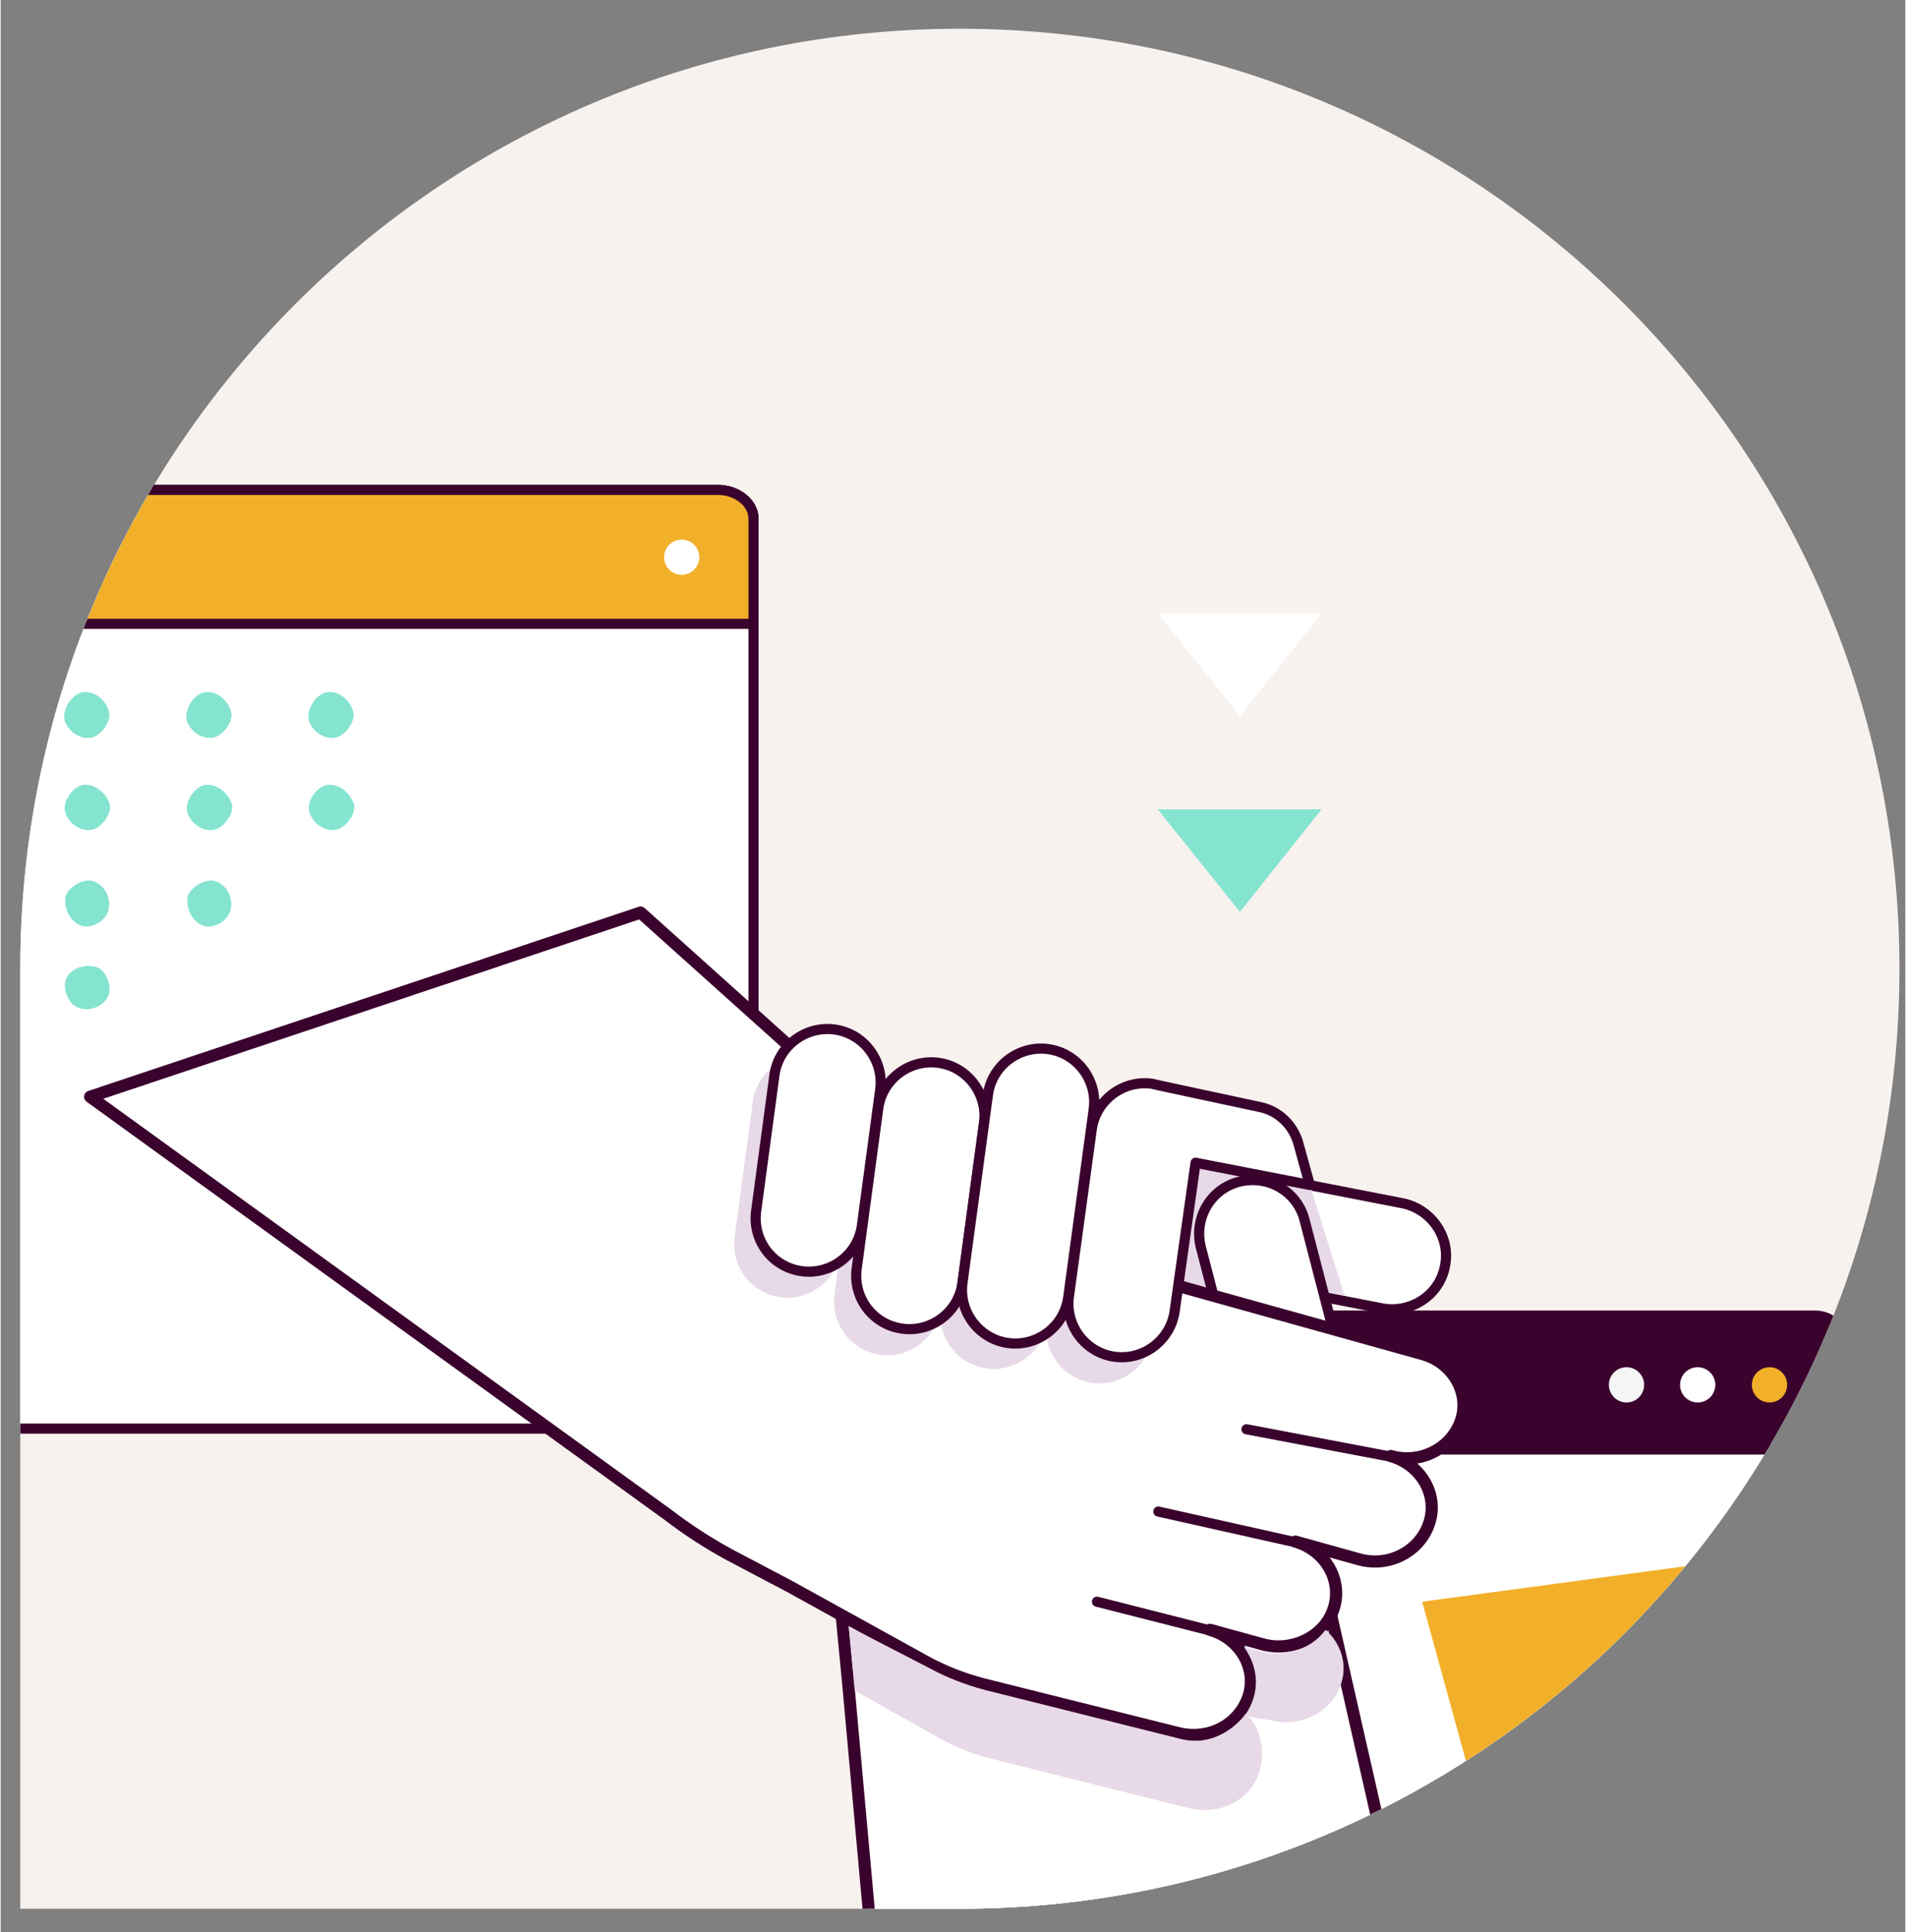 <?xml version="1.0" encoding="UTF-8"?>
<svg xmlns="http://www.w3.org/2000/svg" xmlns:xlink="http://www.w3.org/1999/xlink" version="1.1" id="Laag_1" x="0" y="0" viewBox="0 0 291.7 295.8" style="enable-background:new 0 0 291.7 295.8" xml:space="preserve" width="300" height="304">
  <rect x="0" y="0" width="291.7" height="295.8" fill="#808080" stroke="none"/>
  <style>
    .st2{display:inline}.st4{fill:none;stroke:#3a032d;stroke-width:1.862;stroke-linecap:round;stroke-linejoin:round;stroke-miterlimit:10}.st7{fill:#f5f5f5}.st9{fill:#f2af29}.st10{fill:#fff;stroke:#3a032d;stroke-width:1.862;stroke-linecap:round;stroke-linejoin:round;stroke-miterlimit:10}.st11{fill:#e8d9e8}.st12{display:none}.st14{fill:#4d1b41}.st20{fill:#fff}.st26,.st27{fill:#fff;stroke:#3a032d;stroke-width:1.553;stroke-linecap:round;stroke-linejoin:round;stroke-miterlimit:10}.st27{fill:none}.st28{fill:#85e4d0}
  </style>
  <path id="SVGID_1_" d="M3 292.2V148.3C3 68.8 67.4 4.4 146.9 4.4s143.9 64.4 143.9 143.9-64.4 143.9-143.9 143.9H3z" style="fill:#f8f2ef"></path>
  <defs>
    <path id="SVGID_00000157300172495079264190000015592230564429867415_" d="M3 292.2V148.3C3 68.8 67.4 4.4 146.9 4.4s143.9 64.4 143.9 143.9-64.4 143.9-143.9 143.9H3z"></path>
  </defs>
  <clipPath id="SVGID_00000010289601646674878480000003972194476915778236_">
    <use xlink:href="#SVGID_00000157300172495079264190000015592230564429867415_" style="overflow:visible"></use>
  </clipPath>
  <g style="clip-path:url(#SVGID_00000010289601646674878480000003972194476915778236_)">
    <path class="st20" d="M282.5 205.4V327c0 2.2-1.9 4-4.3 4H137.5c-2.4 0-4.3-1.8-4.3-4V205.4c0-2.2 1.9-4 4.3-4h140.7c2.4 0 4.3 1.8 4.3 4z"></path>
    <path d="M282.5 205.8v16.1H120.2v-16.1c0-2.4 2.1-4.4 4.7-4.4h153c2.5 0 4.6 2 4.6 4.4z" style="fill:#3a032d;stroke:#3a032d;stroke-width:1.553;stroke-miterlimit:10"></path>
    <path d="M115.3 79.4v134.9c0 2.4-2.5 4.4-5.5 4.4H-70.4c-3 0-5.5-2-5.5-4.4V79.4c0-2.4 2.5-4.4 5.5-4.4h180.2c3 0 5.5 2 5.5 4.4z" style="fill:#fff;stroke:#3a032d;stroke-width:1.553;stroke-miterlimit:10"></path>
    <path d="M115.3 79.4v16.1H-75.8V79.4c0-2.4 2.5-4.4 5.5-4.4h180.2c2.9 0 5.4 2 5.4 4.4z" style="fill:#f2af29;stroke:#3a032d;stroke-width:1.553;stroke-miterlimit:10"></path>
    <circle class="st20" cx="104.3" cy="85.3" r="2.7"></circle>
    <path class="st10" d="m220.5 320.9-87.3-25.7-3.4-37.5-1-10.4h0l71.7-14.4.9 4.1.2.9 2.2 9.4.1.6.5 2.2 1.3 5.7h0z"></path>
    <path class="st26" d="m211.6 200.3-51.4-10c-4.4-.9-7.4-5.2-6.5-9.6v0c.9-4.4 5.2-7.4 9.6-6.5l51.4 10c4.4.9 7.4 5.2 6.5 9.6v0c-.8 4.4-5.1 7.3-9.6 6.5z"></path>
    <path class="st11" d="m205.8 198.3-5.3-16.9-7.6-1.5-9.9-1.9-2.9 21.4 16.6 4.9-.8-7.9z"></path>
    <path class="st26" d="m190.3 215.9-6.5-25c-1.1-4.4 1.5-8.9 5.9-10h0c4.4-1.1 8.9 1.5 10 5.9l6.5 25c1.1 4.4-1.5 8.9-5.9 10h0c-4.3 1.2-8.8-1.5-10-5.9z"></path>
    <path class="st10" d="m217.8 207.3-53.1-14.8c-2.1-.6-4.2-.4-6 .4l2.9-14.2-35.4-13.7L98 139.7l-84.3 28.2 88.5 64c3 2.3 6.1 4.3 9.4 6.1l9.3 4.9 21 11.6c2.6 1.4 5.4 2.5 8.4 3.3l30 7.5c.8.2 1.6.3 2.4.3 3.8 0 7.2-2.3 8.4-5.9 1.4-4.3-1.3-8.9-5.9-10.2l8 2.2c4.6 1.3 9.7-1.2 11-5.6 1.3-4.3-1.4-8.8-5.9-10.1l9.7 2.7c4.6 1.3 9.4-1.2 10.8-5.6v0c1.4-4.3-1.3-8.9-5.9-10.2 4.6 1.3 9.4-1.2 10.8-5.6h0c1.3-4.1-1.3-8.7-5.9-10z"></path>
    <path class="st11" d="M140.2 166.7c-4.5-.6-8.6 2.6-9.2 7l-2.2 16.6 2.6-19.5c.6-4.5-2.6-8.6-7-9.2-4.5-.6-8.6 2.6-9.2 7l-2.8 20.8c-.6 4.5 2.6 8.6 7 9.2 4.5.6 8.6-2.6 9.2-7l-.9 6.6c-.6 4.5 2.6 8.6 7 9.2 4.5.6 8.6-2.6 9.2-7l3.3-24.5c.7-4.5-2.5-8.6-7-9.2zM174.2 170.2c-.4-.1-.8-.2-1.3-.3-4.5-.6-8.6 2.6-9.2 7l.4-3.2c.6-4.5-2.6-8.6-7-9.2-4.5-.6-8.6 2.6-9.2 7l-3.9 28.8c-.6 4.5 2.6 8.6 7 9.2 4.5.6 8.6-2.6 9.2-7-.6 4.5 2.6 8.6 7 9.2 4.5.6 8.6-2.6 9.2-7l3.1-22.8-5.3-11.7z"></path>
    <path class="st26" d="m115.7 185.4 2.8-20.8c.6-4.5 4.8-7.6 9.2-7h0c4.5.6 7.6 4.8 7 9.2l-2.8 20.8c-.6 4.5-4.8 7.6-9.2 7h0c-4.5-.6-7.6-4.7-7-9.2zM131.1 194.2l3.3-24.5c.6-4.5 4.8-7.6 9.2-7h0c4.5.6 7.6 4.8 7 9.2l-3.3 24.5c-.6 4.5-4.8 7.6-9.2 7h0c-4.5-.6-7.6-4.7-7-9.2z"></path>
    <path class="st26" d="m147.3 196.4 3.9-28.8c.6-4.5 4.8-7.6 9.2-7h0c4.5.6 7.6 4.8 7 9.2l-3.9 28.8c-.6 4.5-4.8 7.6-9.2 7h0c-4.4-.6-7.6-4.7-7-9.2zM200.5 181.4l-1.8-6.5c-.8-2.7-3-4.8-5.7-5.4l-15.4-3.3c-.4-.1-.8-.2-1.3-.3h0c-4.5-.6-8.6 2.6-9.2 7l-3.5 25.6c-.6 4.5 2.6 8.6 7 9.2h0c4.5.6 8.6-2.6 9.2-7L183 178h0l17.5 3.4z"></path>
    <path class="st27" d="m185.2 249.6-17.3-4.4M198.3 236.1l-21-4.7M212.9 223l-22.1-4.2"></path>
    <g>
      <path class="st11" d="M192.8 271.2c-1.1 3.6-4.6 5.9-8.4 5.9-.8 0-1.6-.1-2.4-.3l-30-7.5c-2.9-.7-5.7-1.8-8.4-3.3l-12.8-7.2-.9-9.5v-.3l12.4 6.4c2.6 1.4 5.4 2.5 8.4 3.3l30 7.5c.8.2 1.6.3 2.4.3 2.9 0 6-1.9 7.6-4.2 2.3 2.1 3 5.8 2.1 8.9z"></path>
      <path class="st11" d="M202.9 249.5c-2.1 2.9-6.1 4.3-9.9 3.3l-2.6-.7c2.5 3.5 2.3 7.3.3 10.3-.3.4 3.6.9 3.6.9 4.6 1.3 9.7-1.2 11-5.6 1-3-.1-6.2-2.4-8.2z"></path>
    </g>
    <g>
      <circle class="st7" cx="249" cy="212" r="2.7"></circle>
      <circle class="st20" cx="259.9" cy="212" r="2.7"></circle>
      <circle class="st9" cx="270.9" cy="212" r="2.7"></circle>
    </g>
    <g>
      <path class="st20" d="M202.3 93.9h-25.1l12.6 15.7z"></path>
      <path class="st28" d="M202.3 123.9h-25.1l12.6 15.7z"></path>
    </g>
    <g>
      <path class="st28" d="M-64.6 189.8c.8-1.5 3.1-2.2 5-1.3 1.2.5 2 3.1 1.3 4.5-.8 1.6-2.9 2.2-4.7 1.5-1.5-.7-2.4-3.2-1.6-4.7zM-64.6 181c-.8-1.5.2-3.8 2-4.8 1.2-.6 3.7.3 4.3 1.7.7 1.6 0 3.7-1.7 4.6-1.4.9-3.9.1-4.6-1.5zM-63.5 167.9c-1.4-1-1.7-3.4-.5-5.1.7-1.1 3.4-1.5 4.6-.6 1.4 1 1.7 3.2.7 4.9-.9 1.3-3.4 1.8-4.8.8zM-64.8 149.9c.6-1.6 2.9-2.5 4.8-1.8 1.3.4 2.3 2.9 1.7 4.3-.7 1.6-2.7 2.5-4.5 1.9-1.5-.4-2.6-2.8-2-4.4zM-62 141.8c-1.7-.3-3-2.3-2.8-4.4.2-1.3 2.4-2.8 3.9-2.6 1.7.3 3 2.1 2.8 4-.1 1.8-2.3 3.3-3.9 3zM-62.3 120.2c1.7-.4 3.7 1 4.3 2.9.4 1.3-1.1 3.5-2.6 3.9-1.7.4-3.6-.8-4.2-2.6-.5-1.5.8-3.7 2.5-4.2zM-62.3 106c1.7-.4 3.7 1 4.2 3 .4 1.3-1.1 3.5-2.6 3.9-1.7.4-3.6-.8-4.2-2.6-.4-1.7 1-3.9 2.6-4.3z"></path>
      <g>
        <path class="st28" d="M-46 181c-.8-1.5.2-3.8 2-4.8 1.2-.6 3.7.3 4.3 1.7.7 1.6 0 3.7-1.7 4.6-1.3.9-3.8.1-4.6-1.5zM-44.8 167.9c-1.4-1-1.7-3.4-.5-5.1.7-1.1 3.4-1.5 4.6-.6 1.4 1 1.7 3.2.7 4.9-.9 1.3-3.5 1.8-4.8.8zM-46.1 149.9c.6-1.6 2.9-2.5 4.8-1.8 1.3.4 2.3 2.9 1.7 4.3-.7 1.6-2.7 2.5-4.5 1.9-1.5-.4-2.6-2.8-2-4.4zM-43.4 141.8c-1.7-.3-3-2.3-2.8-4.4.2-1.3 2.4-2.8 3.9-2.6 1.7.3 3 2.1 2.8 4-.1 1.8-2.2 3.3-3.9 3zM-43.6 120.2c1.7-.4 3.7 1 4.3 2.9.4 1.3-1.1 3.5-2.6 3.9-1.7.4-3.6-.8-4.2-2.6-.5-1.5.8-3.7 2.5-4.2zM-43.6 106c1.7-.4 3.7 1 4.2 3 .4 1.3-1.1 3.5-2.6 3.9-1.7.4-3.6-.8-4.2-2.6-.4-1.7.9-3.9 2.6-4.3z"></path>
      </g>
      <g>
        <path class="st28" d="M-27.3 181c-.8-1.5.2-3.8 2-4.8 1.2-.6 3.7.3 4.3 1.7.7 1.6 0 3.7-1.7 4.6-1.3.9-3.8.1-4.6-1.5zM-26.2 167.9c-1.4-1-1.7-3.4-.5-5.1.7-1.1 3.4-1.5 4.6-.6 1.4 1 1.7 3.2.7 4.9-.8 1.3-3.4 1.8-4.8.8zM-27.4 149.9c.6-1.6 2.9-2.5 4.8-1.8 1.3.4 2.3 2.9 1.7 4.3-.7 1.6-2.7 2.5-4.5 1.9-1.5-.4-2.6-2.8-2-4.4zM-24.7 141.8c-1.7-.3-3-2.3-2.8-4.4.2-1.3 2.4-2.8 3.9-2.6 1.7.3 3 2.1 2.8 4-.1 1.8-2.2 3.3-3.9 3zM-24.9 120.2c1.7-.4 3.7 1 4.3 2.9.4 1.3-1.1 3.5-2.6 3.9-1.7.4-3.6-.8-4.2-2.6-.5-1.5.8-3.7 2.5-4.2zM-24.9 106c1.7-.4 3.7 1 4.2 3 .4 1.3-1.1 3.5-2.6 3.9-1.7.4-3.6-.8-4.2-2.6-.4-1.7.9-3.9 2.6-4.3z"></path>
      </g>
      <g>
        <path class="st28" d="M-7.5 167.9c-1.4-1-1.7-3.4-.5-5.1.7-1.1 3.4-1.5 4.6-.6 1.4 1 1.7 3.2.7 4.9-.8 1.3-3.4 1.8-4.8.8zM-8.7 149.9c.6-1.6 2.9-2.5 4.8-1.8 1.3.4 2.3 2.9 1.7 4.3-.7 1.6-2.7 2.5-4.5 1.9-1.5-.4-2.6-2.8-2-4.4zM-6 141.8c-1.7-.3-3-2.3-2.8-4.4.2-1.3 2.4-2.8 3.9-2.6 1.7.3 3 2.1 2.8 4-.1 1.8-2.2 3.3-3.9 3zM-6.3 120.2c1.7-.4 3.7 1 4.3 2.9.4 1.3-1.1 3.5-2.6 3.9-1.7.4-3.6-.8-4.2-2.6-.5-1.5.9-3.7 2.5-4.2zM-6.2 106c1.7-.4 3.7 1 4.2 3 .4 1.3-1.1 3.5-2.6 3.9-1.7.4-3.6-.8-4.2-2.6-.4-1.7.9-3.9 2.6-4.3z"></path>
      </g>
      <g>
        <path class="st28" d="M10 149.9c.6-1.6 2.9-2.5 4.8-1.8 1.3.4 2.3 2.9 1.7 4.3-.7 1.6-2.7 2.5-4.5 1.9-1.5-.4-2.6-2.8-2-4.4zM12.7 141.8c-1.7-.3-3-2.3-2.8-4.4.2-1.3 2.4-2.8 3.9-2.6 1.7.3 3 2.1 2.8 4-.1 1.8-2.2 3.3-3.9 3zM12.4 120.2c1.7-.4 3.7 1 4.3 2.9.4 1.3-1.1 3.5-2.6 3.9-1.7.4-3.6-.8-4.2-2.6-.5-1.5.9-3.7 2.5-4.2zM12.4 106c1.7-.4 3.7 1 4.2 3 .4 1.3-1.1 3.5-2.6 3.9-1.7.4-3.6-.8-4.2-2.6-.4-1.7 1-3.9 2.6-4.3z"></path>
      </g>
      <g>
        <path class="st28" d="M31.4 141.8c-1.7-.3-3-2.3-2.8-4.4.2-1.3 2.4-2.8 3.9-2.6 1.7.3 3 2.1 2.8 4-.1 1.8-2.2 3.3-3.9 3zM31.1 120.2c1.7-.4 3.7 1 4.3 2.9.4 1.3-1.1 3.5-2.6 3.9-1.7.4-3.6-.8-4.2-2.6-.5-1.5.9-3.7 2.5-4.2zM31.1 106c1.7-.4 3.7 1 4.2 3 .4 1.3-1.1 3.5-2.6 3.9-1.7.4-3.6-.8-4.2-2.6-.4-1.7 1-3.9 2.6-4.3z"></path>
      </g>
      <g>
        <path class="st28" d="M49.8 120.2c1.7-.4 3.7 1 4.3 2.9.4 1.3-1.1 3.5-2.6 3.9-1.7.4-3.6-.8-4.2-2.6-.5-1.5.8-3.7 2.5-4.2zM49.8 106c1.7-.4 3.7 1 4.2 3 .4 1.3-1.1 3.5-2.6 3.9-1.7.4-3.6-.8-4.2-2.6-.4-1.7 1-3.9 2.6-4.3z"></path>
      </g>
    </g>
    <path class="st9" d="m268.2 238.4-50.5 6.8 22.9 83.2z"></path>
  </g>
</svg>
